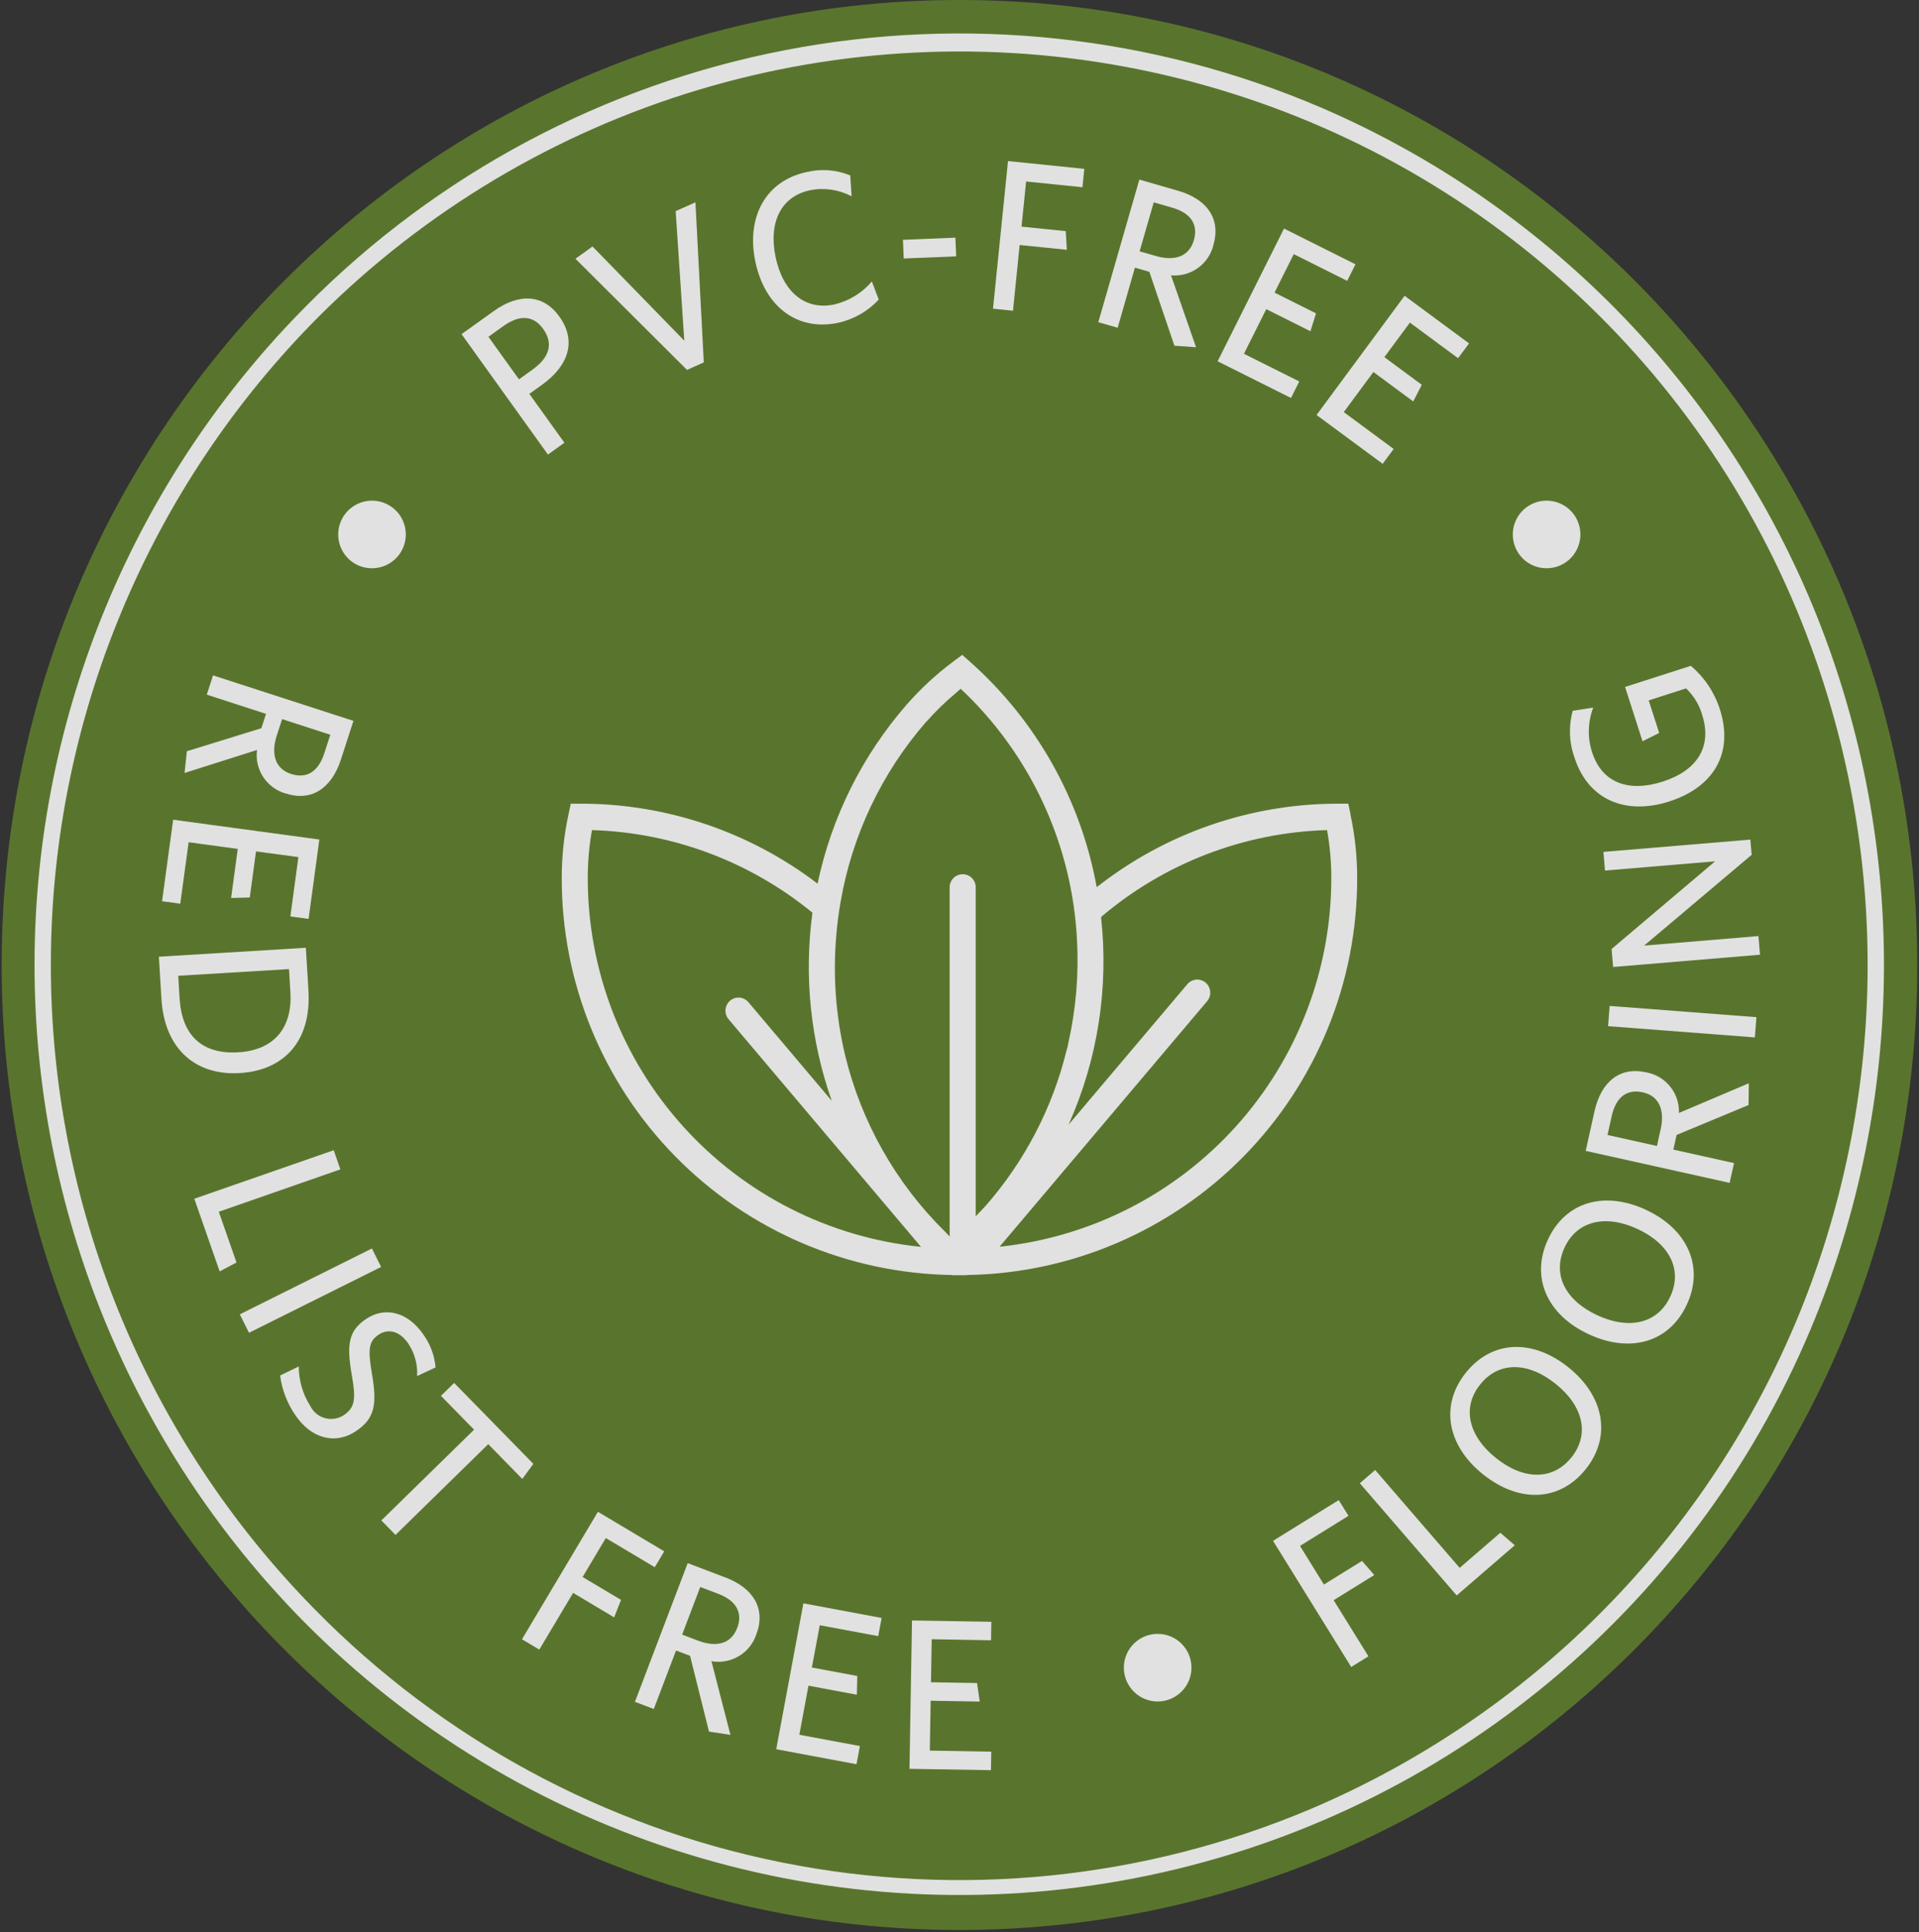 <svg width="144" height="145" viewBox="0 0 144 145" fill="none" xmlns="http://www.w3.org/2000/svg">
<rect x="0" y="0" width="144" height="145" fill="#333333" stroke="none"/>
<g opacity="0.85">
<path d="M143.869 72.66C143.742 112.647 111.449 144.953 71.758 144.827C32.067 144.701 -0.001 112.168 0.126 72.182C0.253 32.196 32.546 -0.125 72.237 -4.85659e-06C111.928 0.125 143.995 32.66 143.869 72.66Z" fill="#5F802C"/>
<path d="M101.341 61.087L101.173 60.309H100.384C93.823 60.312 87.454 62.519 82.296 66.575C81.111 60.035 77.766 54.081 72.796 49.667L72.204 49.142L71.569 49.615C70.285 50.569 69.105 51.657 68.05 52.86C64.702 56.695 62.395 61.327 61.35 66.31C56.257 62.423 50.028 60.315 43.62 60.31H42.83L42.664 61.088C42.325 62.658 42.153 64.26 42.152 65.867C42.134 73.691 45.199 81.207 50.683 86.787C56.167 92.367 63.629 95.561 71.452 95.678V95.693H72.541V95.678C80.365 95.561 87.827 92.367 93.311 86.787C98.795 81.207 101.86 73.691 101.841 65.867C101.841 64.26 101.67 62.658 101.33 61.088M69.514 54.16C70.2 53.381 70.944 52.657 71.741 51.994C71.86 51.894 71.969 51.785 72.091 51.687C76.693 56.012 79.685 61.774 80.575 68.026C80.693 68.842 80.768 69.663 80.814 70.485C80.96 73.081 80.745 75.685 80.176 78.222C80.155 78.316 80.145 78.412 80.123 78.506C80.101 78.6 80.066 78.692 80.043 78.786C78.989 83.106 76.912 87.11 73.986 90.459C73.74 90.741 73.475 91.001 73.216 91.267V66.612C73.221 66.481 73.198 66.35 73.151 66.228C73.104 66.106 73.033 65.994 72.941 65.9C72.85 65.806 72.741 65.731 72.62 65.68C72.5 65.629 72.37 65.603 72.239 65.603C72.108 65.603 71.978 65.629 71.858 65.68C71.737 65.731 71.628 65.806 71.536 65.9C71.445 65.994 71.374 66.106 71.327 66.228C71.279 66.35 71.257 66.481 71.261 66.612V92.786C71.201 92.729 71.15 92.667 71.091 92.609C71.032 92.551 70.961 92.471 70.891 92.403C67.213 88.772 64.621 84.184 63.41 79.159C62.708 76.194 62.49 73.135 62.763 70.101C62.83 69.301 62.933 68.506 63.072 67.717C63.93 62.692 66.156 58.001 69.505 54.158M44.106 65.866C44.106 64.667 44.211 63.471 44.42 62.291C50.469 62.471 56.288 64.652 60.965 68.491C60.322 73.244 60.819 78.082 62.413 82.605L56.159 75.205C56.077 75.107 55.975 75.026 55.861 74.967C55.746 74.908 55.621 74.872 55.493 74.862C55.365 74.852 55.236 74.867 55.114 74.907C54.991 74.947 54.878 75.01 54.78 75.094C54.583 75.264 54.461 75.506 54.441 75.766C54.42 76.025 54.503 76.283 54.671 76.482L69.111 93.566C62.25 92.874 55.89 89.656 51.269 84.537C46.648 79.417 44.095 72.763 44.106 65.866ZM75.006 93.557L90.583 75.131C90.752 74.932 90.835 74.674 90.814 74.415C90.794 74.155 90.672 73.913 90.474 73.743C90.377 73.659 90.264 73.596 90.141 73.556C90.019 73.516 89.89 73.501 89.762 73.512C89.634 73.522 89.509 73.558 89.395 73.617C89.281 73.676 89.179 73.757 89.096 73.855L80.186 84.394C82.37 79.51 83.211 74.132 82.621 68.814C87.368 64.773 93.351 62.472 99.582 62.29C99.793 63.47 99.9 64.666 99.899 65.865C99.91 72.742 97.372 79.379 92.774 84.493C88.177 89.608 81.847 92.837 75.007 93.556" fill="white"/>
<path d="M42.352 33.222L39.72 29.556L40.679 28.87C42.646 27.458 43.299 25.601 41.973 23.754C40.773 22.078 38.95 21.976 37.035 23.354L34.635 25.075L41.118 34.111L42.352 33.222ZM36.652 25.274L37.752 24.483C38.986 23.599 40.017 23.652 40.759 24.683C41.567 25.809 41.198 26.847 39.966 27.73L38.943 28.465L36.652 25.274Z" fill="white"/>
<path d="M52.812 27.195L52.185 15.182L50.702 15.842L51.348 25.564L44.46 18.495L43.181 19.418L51.552 27.757L52.812 27.195Z" fill="white"/>
<path d="M62.876 24.226C64.052 23.974 65.122 23.364 65.938 22.48L65.423 21.12C64.693 21.984 63.704 22.59 62.603 22.848C60.42 23.305 58.753 21.925 58.203 19.303C57.653 16.681 58.603 14.733 60.803 14.272C61.858 14.067 62.951 14.228 63.903 14.728L63.803 13.165C62.768 12.737 61.624 12.648 60.536 12.91C57.488 13.549 55.972 16.258 56.682 19.638C57.392 23.018 59.829 24.865 62.877 24.226" fill="white"/>
<path d="M71.692 17.834L67.756 17.996L67.814 19.398L71.75 19.236L71.692 17.834Z" fill="white"/>
<path d="M76.513 18.385L80.054 18.745L79.972 17.345L76.654 17.007L76.999 13.62L81.225 14.05L81.365 12.67L75.64 12.087L74.514 23.165L76.014 23.317L76.513 18.385Z" fill="white"/>
<path d="M85.163 20.085L86.245 20.396L88.127 25.942L89.751 26.057L87.873 20.663C88.59 20.727 89.307 20.531 89.892 20.111C90.477 19.69 90.891 19.073 91.058 18.372C91.621 16.418 90.575 14.94 88.397 14.313L85.496 13.478L82.415 24.178L83.868 24.595L85.163 20.085ZM86.575 15.185L87.965 15.585C89.385 15.993 89.921 16.869 89.585 18.032C89.236 19.242 88.157 19.619 86.752 19.214L85.516 18.859L86.575 15.185Z" fill="white"/>
<path d="M97.496 28.624L93.345 26.547L95.019 23.199L98.334 24.858L98.753 23.515L95.639 21.957L97.083 19.07L101.091 21.076L101.713 19.834L96.351 17.152L91.369 27.111L96.876 29.865L97.496 28.624Z" fill="white"/>
<path d="M103.754 34.805L104.578 33.69L100.836 30.924L103.058 27.916L106.047 30.125L106.69 28.876L103.882 26.801L105.797 24.209L109.412 26.88L110.236 25.77L105.4 22.196L98.793 31.142L103.754 34.805Z" fill="white"/>
<path d="M21.449 59.545C23.372 60.169 24.88 59.161 25.584 56.99L26.522 54.096L15.986 50.681L15.517 52.128L19.962 53.569L19.612 54.646L14.023 56.373L13.849 58.004L19.286 56.279C19.193 56.993 19.36 57.717 19.758 58.318C20.155 58.919 20.756 59.356 21.45 59.55M20.769 55.195L21.169 53.964L24.787 55.137L24.337 56.522C23.879 57.939 22.988 58.45 21.843 58.078C20.653 57.692 20.315 56.596 20.769 55.195Z" fill="white"/>
<path d="M14.155 63.203L17.842 63.703L17.342 67.386L18.742 67.348L19.212 63.889L22.39 64.319L21.79 68.77L23.156 68.956L23.964 62.998L12.993 61.512L12.162 67.629L13.528 67.814L14.155 63.203Z" fill="white"/>
<path d="M23.149 74.348L22.949 71.122L11.922 71.792L12.113 74.948C12.344 78.766 14.725 80.725 18 80.524C21.229 80.329 23.378 78.211 23.144 74.343M13.476 74.931L13.376 73.223L21.685 72.723L21.791 74.478C21.946 77.025 20.658 78.799 17.891 78.966C15.079 79.137 13.64 77.606 13.478 74.933" fill="white"/>
<path d="M25.542 87.751L25.042 86.314L14.581 89.954L16.481 95.405L17.746 94.74L16.419 90.93L25.542 87.751Z" fill="white"/>
<path d="M27.908 93.688L17.995 98.628L18.685 100.013L28.598 95.073L27.908 93.688Z" fill="white"/>
<path d="M30.66 100.86C31.125 101.571 31.349 102.412 31.299 103.26L32.685 102.612C32.608 101.728 32.295 100.881 31.779 100.159C30.642 98.486 28.924 97.989 27.45 98.991C26.133 99.884 26.006 100.928 26.401 103.202C26.723 105.018 26.631 105.627 25.794 106.196C25.588 106.331 25.355 106.421 25.11 106.459C24.866 106.497 24.616 106.483 24.378 106.416C24.14 106.35 23.919 106.234 23.729 106.075C23.54 105.916 23.387 105.719 23.279 105.496C22.717 104.613 22.419 103.587 22.419 102.54L21.02 103.219C21.16 104.294 21.556 105.32 22.174 106.211C23.346 107.938 25.154 108.453 26.736 107.378C28.119 106.438 28.312 105.406 27.905 103.062C27.59 101.222 27.686 100.647 28.392 100.17C29.07 99.708 29.945 99.799 30.663 100.856" fill="white"/>
<path d="M40.024 109.85L34.079 103.776L33.088 104.745L35.574 107.285L28.616 114.095L29.68 115.181L36.638 108.371L39.192 110.981L40.024 109.85Z" fill="white"/>
<path d="M45.459 115.417L49.133 117.606L49.844 116.414L44.868 113.447L39.169 123.013L40.468 123.787L43.007 119.532L46.084 121.37L46.602 120.059L43.718 118.34L45.459 115.417Z" fill="white"/>
<path d="M54.431 118.376L51.605 117.298L47.645 127.707L49.059 128.245L50.73 123.855L51.782 124.255L53.202 129.94L54.812 130.19L53.386 124.658C54.096 124.783 54.828 124.647 55.446 124.277C56.064 123.907 56.529 123.327 56.755 122.642C57.477 120.742 56.554 119.181 54.435 118.372M55.312 122.178C54.864 123.355 53.757 123.639 52.386 123.119L51.187 122.662L52.547 119.088L53.901 119.604C55.285 120.13 55.745 121.047 55.315 122.179" fill="white"/>
<path d="M58.248 131.264L64.272 132.389L64.525 131.025L59.981 130.177L60.667 126.496L64.297 127.174L64.331 125.768L60.922 125.132L61.514 121.959L65.901 122.777L66.156 121.412L60.286 120.317L58.248 131.264Z" fill="white"/>
<path d="M74.366 123.088L74.389 121.701L68.435 121.601L68.247 132.735L74.36 132.835L74.383 131.446L69.773 131.368L69.836 127.625L73.518 127.687L73.318 126.297L69.86 126.238L69.915 123.01L74.366 123.088Z" fill="white"/>
<path d="M102.203 117.134L99.345 118.906L97.551 116.006L101.19 113.75L100.458 112.569L95.527 115.626L101.393 125.092L102.686 124.292L100.076 120.081L103.125 118.191L102.203 117.134Z" fill="white"/>
<path d="M109.532 117.655L103.191 110.311L102.04 111.304L109.308 119.724L113.667 115.958L112.582 115.021L109.532 117.655Z" fill="white"/>
<path d="M117.691 102.607C115.012 100.462 111.968 100.55 109.998 103.007C108.028 105.464 108.598 108.493 111.298 110.647C113.998 112.801 117.034 112.69 118.992 110.247C120.95 107.804 120.373 104.747 117.691 102.607ZM117.916 109.368C116.542 111.085 114.352 111.089 112.263 109.418C110.174 107.747 109.689 105.618 111.072 103.891C112.455 102.164 114.637 102.17 116.727 103.841C118.817 105.512 119.301 107.641 117.917 109.368" fill="white"/>
<path d="M123.518 90.788C120.411 89.346 117.481 90.16 116.155 93.019C114.835 95.862 116.099 98.676 119.218 100.124C122.337 101.572 125.262 100.737 126.581 97.892C127.9 95.047 126.622 92.229 123.518 90.792M125.334 97.3C124.41 99.294 122.285 99.822 119.864 98.7C117.443 97.578 116.469 95.629 117.401 93.621C118.325 91.628 120.45 91.099 122.871 92.221C125.292 93.343 126.271 95.292 125.334 97.3Z" fill="white"/>
<path d="M123.519 80.467C121.547 80.029 120.143 81.174 119.648 83.398L118.989 86.363L129.789 88.763L130.121 87.28L125.567 86.267L125.811 85.167L131.211 82.922L131.23 81.289L125.986 83.517C126.012 82.798 125.777 82.094 125.326 81.534C124.874 80.974 124.236 80.596 123.528 80.468M124.616 84.734L124.336 85.995L120.627 85.171L120.94 83.751C121.265 82.3 122.102 81.708 123.275 81.97C124.498 82.242 124.935 83.297 124.616 84.734Z" fill="white"/>
<path d="M120.786 75.486L120.669 77.005L131.684 77.848L131.801 76.329L120.786 75.486Z" fill="white"/>
<path d="M123.374 70.959L131.443 64.147L131.343 63.004L120.319 63.927L120.437 65.327L128.702 64.634L120.933 71.212L121.045 72.564L132.069 71.643L131.952 70.243L123.374 70.959Z" fill="white"/>
<path d="M118.016 53.339C117.697 54.498 117.745 55.728 118.153 56.859C119.172 60.028 121.991 61.192 125.262 60.142C128.518 59.095 130.139 56.589 129.056 53.218C128.648 51.952 127.895 50.824 126.88 49.963L121.944 51.55L123.254 55.626L124.504 55.004L123.717 52.558L126.517 51.658C127.094 52.198 127.512 52.885 127.729 53.644C128.51 56.075 127.306 57.837 124.77 58.652C122.234 59.467 120.221 58.775 119.47 56.452C119.114 55.357 119.144 54.173 119.555 53.098L118.016 53.339Z" fill="white"/>
<path d="M116.036 42.642C116.538 42.646 117.03 42.501 117.45 42.224C117.87 41.948 118.198 41.553 118.393 41.09C118.588 40.627 118.641 40.117 118.545 39.624C118.45 39.13 118.21 38.677 117.856 38.32C117.502 37.963 117.05 37.72 116.558 37.62C116.065 37.521 115.554 37.57 115.09 37.761C114.625 37.953 114.228 38.278 113.948 38.695C113.669 39.112 113.52 39.604 113.52 40.106C113.518 40.438 113.582 40.766 113.708 41.073C113.834 41.38 114.019 41.66 114.252 41.895C114.486 42.131 114.764 42.318 115.07 42.446C115.376 42.574 115.704 42.641 116.036 42.642Z" fill="white"/>
<path d="M86.889 122.608C86.387 122.604 85.895 122.749 85.475 123.026C85.055 123.302 84.727 123.697 84.532 124.16C84.337 124.623 84.284 125.133 84.38 125.626C84.475 126.12 84.715 126.573 85.069 126.93C85.423 127.287 85.875 127.53 86.367 127.63C86.86 127.729 87.371 127.68 87.835 127.489C88.3 127.297 88.697 126.972 88.977 126.555C89.256 126.138 89.406 125.646 89.406 125.144C89.408 124.474 89.144 123.831 88.672 123.355C88.201 122.88 87.559 122.611 86.889 122.608Z" fill="white"/>
<path d="M27.895 42.642C28.398 42.646 28.89 42.501 29.31 42.224C29.729 41.948 30.058 41.553 30.253 41.09C30.448 40.627 30.501 40.117 30.405 39.624C30.309 39.13 30.07 38.677 29.716 38.32C29.362 37.963 28.91 37.72 28.418 37.62C27.925 37.521 27.414 37.57 26.95 37.761C26.485 37.953 26.088 38.278 25.808 38.695C25.529 39.112 25.379 39.604 25.379 40.106C25.378 40.438 25.442 40.766 25.568 41.073C25.694 41.38 25.879 41.66 26.112 41.895C26.346 42.131 26.623 42.318 26.93 42.446C27.235 42.574 27.564 42.641 27.895 42.642Z" fill="white"/>
<path d="M136.008 45.424C129.047 28.682 115.852 15.3 99.209 8.105C86.508 2.653 72.463 1.142 58.894 3.768C45.325 6.394 32.858 13.036 23.108 22.832C10.027 35.933 2.653 53.673 2.592 72.187C2.531 90.701 9.789 108.489 22.785 121.676C30.794 129.765 40.674 135.754 51.55 139.115C62.427 142.476 73.963 143.105 85.14 140.945C96.317 138.786 106.789 133.905 115.63 126.734C124.472 119.563 131.409 110.324 135.829 99.834C139.457 91.227 141.341 81.986 141.371 72.646C141.402 63.306 139.579 54.054 136.008 45.424ZM134.698 99.35C127.754 115.747 114.709 128.804 98.317 135.764C85.806 141.038 71.999 142.431 58.686 139.764C45.373 137.096 33.169 130.49 23.655 120.802C10.888 107.849 3.757 90.374 3.816 72.187C3.876 53.999 11.121 36.572 23.973 23.702C31.895 15.81 41.64 9.992 52.345 6.763C63.051 3.534 74.388 2.992 85.352 5.187C96.317 7.382 106.572 12.244 115.21 19.346C123.848 26.447 130.603 35.567 134.877 45.9C138.385 54.378 140.175 63.468 140.145 72.643C140.115 81.817 138.265 90.895 134.701 99.35" fill="white"/>
</g>
</svg>
